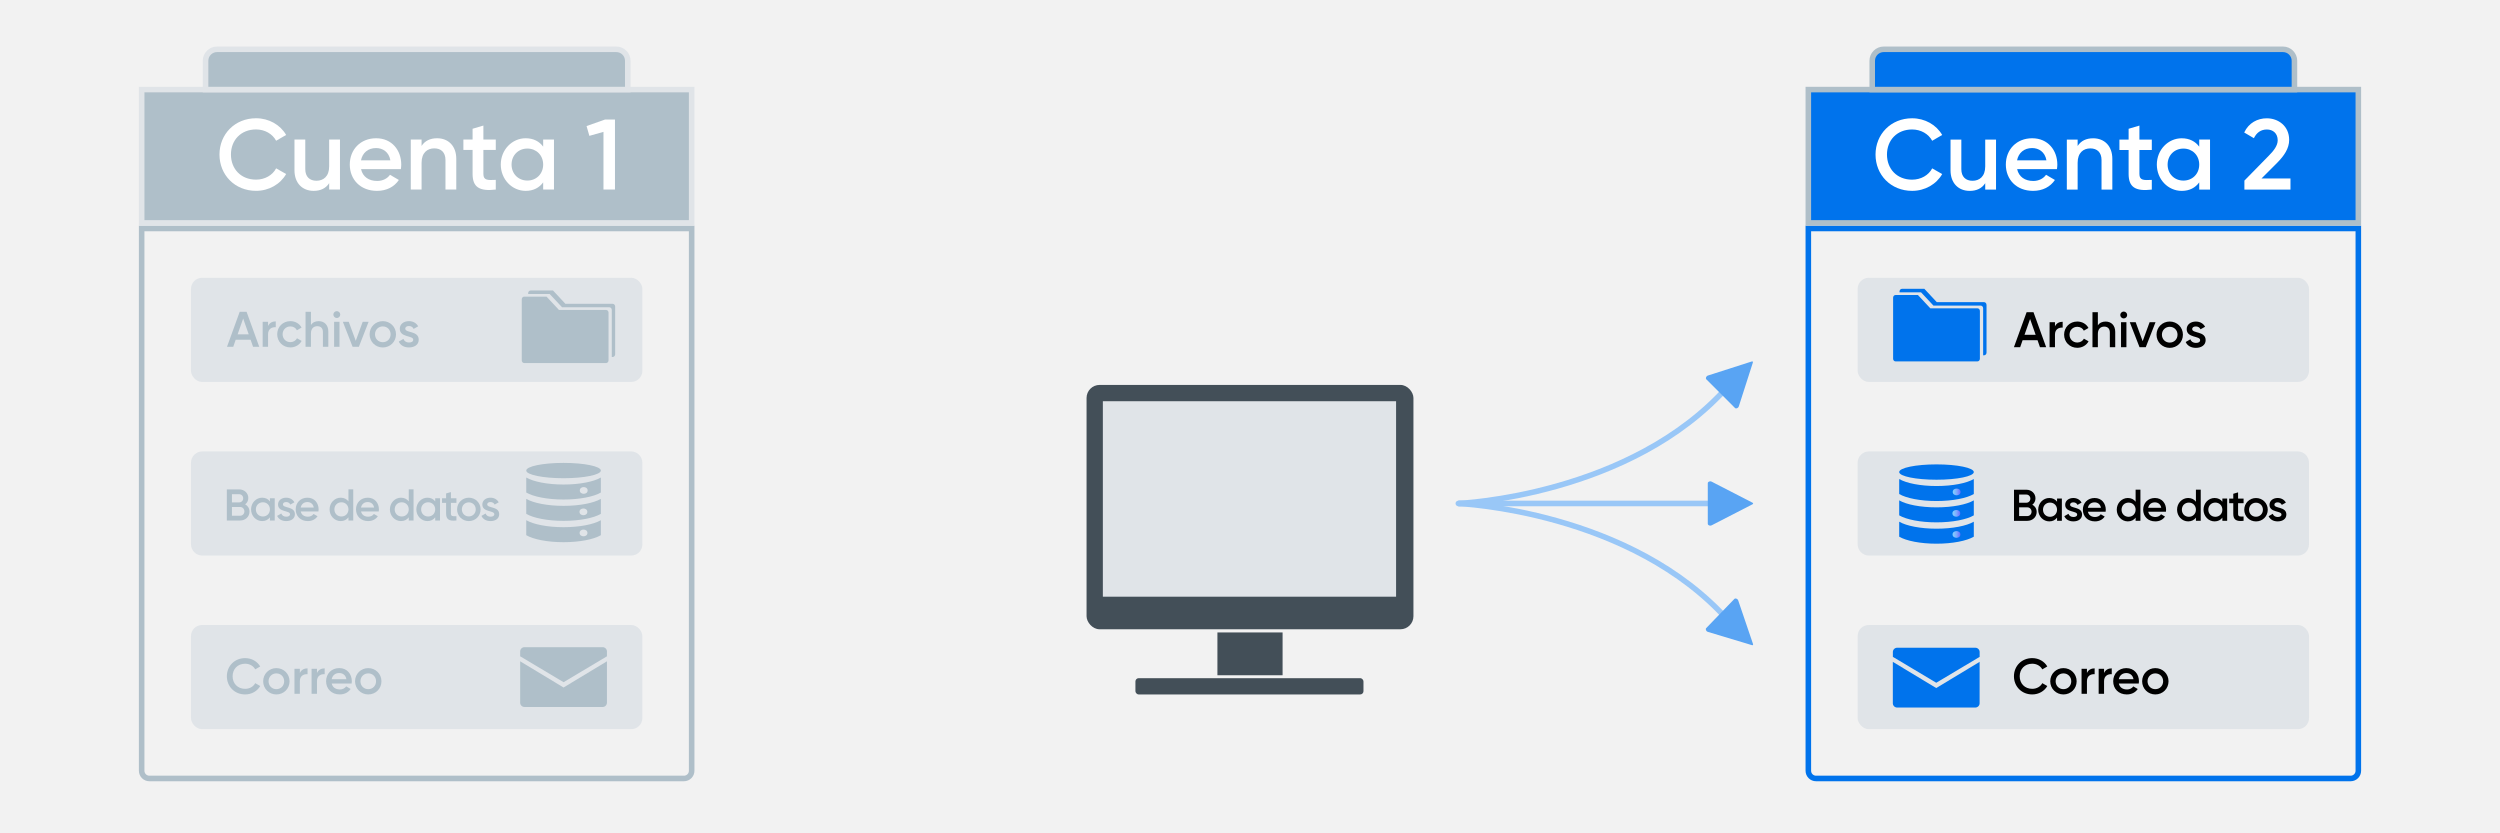 <?xml version="1.0" encoding="UTF-8"?><svg xmlns="http://www.w3.org/2000/svg" xmlns:xlink="http://www.w3.org/1999/xlink" viewBox="0 0 900 300"><defs><style>.cls-1{fill:url(#DH-Text-purple-blue-3);}.cls-2{fill:url(#DH-Text-purple-blue-2);}.cls-3{fill:#f2f2f2;}.cls-4{fill:#0073ec;}.cls-5{fill:#fff;}.cls-6{fill:#afbfc9;}.cls-7{fill:#e0e4e8;}.cls-8{fill:#434f58;}.cls-9{fill:#59a4f3;}.cls-10{stroke-linecap:round;}.cls-10,.cls-11{fill:none;stroke:#99c7f7;stroke-width:2px;}.cls-12{fill:url(#DH-Text-purple-blue);}</style><linearGradient id="DH-Text-purple-blue" x1="702.92" y1="192.4" x2="705.74" y2="192.4" gradientTransform="matrix(1, 0, 0, 1, 0, 0)" gradientUnits="userSpaceOnUse"><stop offset="0" stop-color="#7fd2ff"/><stop offset=".25" stop-color="#7fc0ff"/><stop offset=".54" stop-color="#7fa7ff"/><stop offset="1" stop-color="#6d6aff"/></linearGradient><linearGradient id="DH-Text-purple-blue-2" x1="702.87" y1="184.81" x2="705.69" y2="184.81" xlink:href="#DH-Text-purple-blue"/><linearGradient id="DH-Text-purple-blue-3" x1="702.98" y1="177.1" x2="705.8" y2="177.1" xlink:href="#DH-Text-purple-blue"/></defs><g id="Background"><rect id="Background-2" class="cls-3" width="900" height="300"/></g><g id="DreamHost"><g id="Highlights"><rect id="Email_Highlight" class="cls-7" x="668.75" y="225" width="162.5" height="37.5" rx="4" ry="4"/><path id="Database_Highlight" class="cls-7" d="M672.84,162.5h154.31c2.26,0,4.09,1.83,4.09,4.09v29.41c0,2.21-1.79,4-4,4h-154.41c-2.26,0-4.09-1.83-4.09-4.09v-29.31c0-2.26,1.83-4.09,4.09-4.09Z"/><rect id="Files_Highlight" class="cls-7" x="668.75" y="100" width="162.5" height="37.5" rx="4" ry="4"/></g><g id="Container"><g id="DreamHost_container"><path class="cls-4" d="M848,83.25v194.23c0,.98-.79,1.77-1.77,1.77h-192.46c-.98,0-1.77-.79-1.77-1.77V83.25h196m2-2h-200v196.23c0,2.08,1.69,3.77,3.77,3.77h192.46c2.08,0,3.77-1.69,3.77-3.77V81.25h0Z"/></g><g id="Title_BG"><rect class="cls-4" x="651" y="32.25" width="198" height="48"/><path class="cls-6" d="M848,33.25v46h-196V33.25h196m2-2h-200v50h200V31.25h0Z"/></g><g id="Top"><path class="cls-4" d="M674,32.25v-10.36c0-2.28,1.86-4.14,4.14-4.14h143.72c2.28,0,4.14,1.86,4.14,4.14v10.36h-152Z"/><path class="cls-6" d="M821.86,18.75c1.73,0,3.14,1.4,3.14,3.14v9.36h-150v-9.36c0-1.73,1.4-3.14,3.14-3.14h143.72m0-2h-143.72c-2.83,0-5.14,2.3-5.14,5.14v11.36h154v-11.36c0-2.83-2.3-5.14-5.14-5.14h0Z"/></g></g><g id="Icon_Email"><path id="Email_bottom" class="cls-4" d="M697.04,247.7l-15.62-9.43v14.91c0,.85,.7,1.54,1.56,1.54h28.12c.86,0,1.56-.69,1.56-1.54v-14.91l-15.62,9.43Z"/><path id="Email_top" class="cls-4" d="M712.67,236.47v-1.75c0-.85-.7-1.54-1.56-1.54h-28.12c-.86,0-1.56,.69-1.56,1.54v1.75l15.62,9.32,15.62-9.32Z"/></g><g id="Icon_Database"><path id="DB_bottom" class="cls-4" d="M697.14,190.33c-5.81,0-10.86-1.02-13.43-2.52v5.4c2.56,1.5,7.61,2.52,13.43,2.52s10.86-1.02,13.43-2.52v-5.4c-2.56,1.5-7.61,2.52-13.43,2.52Z"/><path id="DB_middle" class="cls-4" d="M697.14,182.65c-5.81,0-10.86-1.02-13.43-2.52v5.4c2.56,1.5,7.61,2.52,13.43,2.52s10.86-1.02,13.43-2.52v-5.4c-2.56,1.5-7.61,2.52-13.43,2.52Z"/><path id="DB_top" class="cls-4" d="M697.14,174.97c-5.81,0-10.86-1.02-13.43-2.52v5.4c2.56,1.5,7.61,2.52,13.43,2.52s10.86-1.02,13.43-2.52v-5.4c-2.56,1.5-7.61,2.52-13.43,2.52Z"/><ellipse id="Top-2" class="cls-4" cx="697.14" cy="169.94" rx="13.43" ry="2.76"/><ellipse class="cls-12" cx="704.33" cy="192.4" rx="1.41" ry="1.21"/><ellipse class="cls-2" cx="704.28" cy="184.81" rx="1.41" ry="1.21"/><ellipse class="cls-1" cx="704.39" cy="177.1" rx="1.41" ry="1.21"/></g><g id="Icon_Files"><path class="cls-4" d="M715.15,109.71v17.24c0,.53-.41,.96-.9,.96h-.32v-16.94c0-.53-.4-.96-.9-.96h-16.99l-4.47-4.78h-7.74v-.3c0-.53,.4-.96,.9-.96h8.04l4.47,4.8h17c.49,0,.9,.42,.9,.95Z"/><path id="Icon_Files-2" class="cls-4" d="M712.76,111.94v17.21c0,.53-.41,.96-.89,.96h-29.46c-.5,0-.89-.43-.89-.96v-21.99c0-.53,.39-.96,.89-.96h8.04l4.46,4.79h16.96c.49,0,.89,.42,.89,.95Z"/></g><g id="Text"><g><path d="M733.51,122.46h-5.37l-.88,2.54h-2.25l4.57-12.6h2.48l4.56,12.6h-2.23l-.88-2.54Zm-.68-1.94l-2-5.69-2,5.69h4Z"/><path d="M742.56,115.83v2.11c-1.28-.09-2.77,.5-2.77,2.52v4.54h-1.94v-9h1.94v1.51c.54-1.22,1.64-1.67,2.77-1.67Z"/><path d="M743.08,120.49c0-2.68,2.03-4.74,4.75-4.74,1.76,0,3.29,.92,4.02,2.32l-1.67,.97c-.4-.85-1.28-1.39-2.36-1.39-1.58,0-2.79,1.21-2.79,2.83s1.21,2.83,2.79,2.83c1.08,0,1.96-.56,2.39-1.39l1.67,.95c-.76,1.42-2.29,2.34-4.05,2.34-2.72,0-4.75-2.07-4.75-4.74Z"/><path d="M761.48,119.47v5.53h-1.94v-5.33c0-1.37-.79-2.09-2.02-2.09s-2.29,.76-2.29,2.59v4.83h-1.94v-12.6h1.94v4.75c.59-.94,1.57-1.39,2.79-1.39,2.02,0,3.46,1.37,3.46,3.71Z"/><path d="M763.3,113.4c0-.68,.56-1.24,1.24-1.24s1.24,.56,1.24,1.24-.56,1.24-1.24,1.24-1.24-.58-1.24-1.24Zm.27,2.59h1.94v9h-1.94v-9Z"/><path d="M775.99,115.99l-3.51,9h-2.25l-3.51-9h2.12l2.52,6.84,2.5-6.84h2.12Z"/><path d="M776.35,120.49c0-2.68,2.12-4.74,4.75-4.74s4.75,2.05,4.75,4.74-2.11,4.74-4.75,4.74-4.75-2.07-4.75-4.74Zm7.56,0c0-1.64-1.22-2.84-2.81-2.84s-2.81,1.21-2.81,2.84,1.22,2.84,2.81,2.84,2.81-1.21,2.81-2.84Z"/><path d="M794.03,122.46c0,1.8-1.57,2.77-3.51,2.77-1.8,0-3.1-.81-3.67-2.11l1.67-.97c.29,.81,1.01,1.3,2,1.3,.86,0,1.53-.29,1.53-1.01,0-1.6-4.84-.7-4.84-3.93,0-1.69,1.46-2.75,3.29-2.75,1.48,0,2.7,.68,3.33,1.87l-1.64,.92c-.32-.7-.95-1.03-1.69-1.03s-1.31,.31-1.31,.95c0,1.64,4.84,.65,4.84,3.98Z"/></g><g><path d="M725.02,243.46c0-3.66,2.75-6.54,6.59-6.54,2.3,0,4.36,1.17,5.42,3.01l-1.8,1.04c-.67-1.24-2.03-2.03-3.62-2.03-2.72,0-4.52,1.93-4.52,4.52s1.8,4.52,4.52,4.52c1.58,0,2.97-.79,3.62-2.04l1.8,1.03c-1.04,1.84-3.1,3.03-5.42,3.03-3.83,0-6.59-2.88-6.59-6.54Z"/><path d="M738.09,245.26c0-2.68,2.12-4.74,4.75-4.74s4.75,2.05,4.75,4.74-2.11,4.74-4.75,4.74-4.75-2.07-4.75-4.74Zm7.56,0c0-1.64-1.22-2.84-2.81-2.84s-2.81,1.21-2.81,2.84,1.22,2.84,2.81,2.84,2.81-1.21,2.81-2.84Z"/><path d="M754.07,240.6v2.11c-1.28-.09-2.77,.5-2.77,2.52v4.54h-1.94v-9h1.94v1.51c.54-1.22,1.64-1.67,2.77-1.67Z"/><path d="M760.23,240.6v2.11c-1.28-.09-2.77,.5-2.77,2.52v4.54h-1.94v-9h1.94v1.51c.54-1.22,1.64-1.67,2.77-1.67Z"/><path d="M765.67,248.22c1.08,0,1.89-.49,2.32-1.12l1.6,.94c-.83,1.22-2.18,1.96-3.94,1.96-2.97,0-4.9-2.04-4.9-4.74s1.93-4.74,4.75-4.74,4.52,2.16,4.52,4.75c0,.27-.04,.56-.07,.81h-7.17c.31,1.4,1.44,2.12,2.88,2.12Zm2.39-3.71c-.27-1.55-1.4-2.21-2.57-2.21-1.46,0-2.45,.86-2.72,2.21h5.29Z"/><path d="M771.17,245.26c0-2.68,2.12-4.74,4.75-4.74s4.75,2.05,4.75,4.74-2.11,4.74-4.75,4.74-4.75-2.07-4.75-4.74Zm7.56,0c0-1.64-1.22-2.84-2.81-2.84s-2.81,1.21-2.81,2.84,1.22,2.84,2.81,2.84,2.81-1.21,2.81-2.84Z"/></g><g><path d="M733.2,184.3c0,1.86-1.5,3.2-3.36,3.2h-4.8v-11.2h4.45c1.81,0,3.28,1.31,3.28,3.1,0,.98-.43,1.78-1.14,2.29,.94,.5,1.57,1.41,1.57,2.61Zm-6.32-6.27v2.95h2.61c.82,0,1.44-.64,1.44-1.47s-.62-1.47-1.44-1.47h-2.61Zm4.48,6.18c0-.88-.66-1.57-1.52-1.57h-2.96v3.14h2.96c.86,0,1.52-.69,1.52-1.57Z"/><path d="M742.27,179.49v8h-1.73v-1.15c-.61,.85-1.55,1.36-2.8,1.36-2.18,0-3.99-1.84-3.99-4.21s1.81-4.21,3.99-4.21c1.25,0,2.19,.51,2.8,1.34v-1.14h1.73Zm-1.73,4c0-1.49-1.09-2.56-2.53-2.56s-2.53,1.07-2.53,2.56,1.09,2.56,2.53,2.56,2.53-1.07,2.53-2.56Z"/><path d="M749.54,185.24c0,1.6-1.39,2.46-3.12,2.46-1.6,0-2.75-.72-3.27-1.87l1.49-.86c.26,.72,.9,1.15,1.78,1.15,.77,0,1.36-.26,1.36-.9,0-1.42-4.31-.62-4.31-3.49,0-1.5,1.3-2.45,2.93-2.45,1.31,0,2.4,.61,2.96,1.66l-1.46,.82c-.29-.62-.85-.91-1.5-.91s-1.17,.27-1.17,.85c0,1.46,4.31,.58,4.31,3.54Z"/><path d="M754.21,186.12c.96,0,1.68-.43,2.06-.99l1.42,.83c-.74,1.09-1.94,1.74-3.51,1.74-2.64,0-4.35-1.81-4.35-4.21s1.71-4.21,4.23-4.21,4.02,1.92,4.02,4.23c0,.24-.03,.5-.06,.72h-6.37c.27,1.25,1.28,1.89,2.56,1.89Zm2.13-3.3c-.24-1.38-1.25-1.97-2.29-1.97-1.3,0-2.18,.77-2.42,1.97h4.71Z"/><path d="M770.55,176.29v11.2h-1.73v-1.15c-.61,.85-1.55,1.36-2.8,1.36-2.18,0-3.99-1.84-3.99-4.21s1.81-4.21,3.99-4.21c1.25,0,2.19,.51,2.8,1.34v-4.34h1.73Zm-1.73,7.2c0-1.49-1.09-2.56-2.53-2.56s-2.53,1.07-2.53,2.56,1.09,2.56,2.53,2.56,2.53-1.07,2.53-2.56Z"/><path d="M775.92,186.12c.96,0,1.68-.43,2.06-.99l1.42,.83c-.74,1.09-1.94,1.74-3.51,1.74-2.64,0-4.35-1.81-4.35-4.21s1.71-4.21,4.23-4.21,4.02,1.92,4.02,4.23c0,.24-.03,.5-.06,.72h-6.37c.27,1.25,1.28,1.89,2.56,1.89Zm2.13-3.3c-.24-1.38-1.25-1.97-2.29-1.97-1.3,0-2.18,.77-2.42,1.97h4.71Z"/><path d="M792.26,176.29v11.2h-1.73v-1.15c-.61,.85-1.55,1.36-2.8,1.36-2.18,0-3.99-1.84-3.99-4.21s1.81-4.21,3.99-4.21c1.25,0,2.19,.51,2.8,1.34v-4.34h1.73Zm-1.73,7.2c0-1.49-1.09-2.56-2.53-2.56s-2.53,1.07-2.53,2.56,1.09,2.56,2.53,2.56,2.53-1.07,2.53-2.56Z"/><path d="M801.78,179.49v8h-1.73v-1.15c-.61,.85-1.55,1.36-2.8,1.36-2.18,0-3.99-1.84-3.99-4.21s1.81-4.21,3.99-4.21c1.25,0,2.19,.51,2.8,1.34v-1.14h1.73Zm-1.73,4c0-1.49-1.09-2.56-2.53-2.56s-2.53,1.07-2.53,2.56,1.09,2.56,2.53,2.56,2.53-1.07,2.53-2.56Z"/><path d="M805.71,181.16v3.84c0,1.02,.67,1.01,1.98,.94v1.55c-2.66,.32-3.71-.42-3.71-2.5v-3.84h-1.47v-1.66h1.47v-1.73l1.73-.51v2.24h1.98v1.66h-1.98Z"/><path d="M807.93,183.5c0-2.38,1.89-4.21,4.23-4.21s4.23,1.82,4.23,4.21-1.87,4.21-4.23,4.21-4.23-1.84-4.23-4.21Zm6.72,0c0-1.46-1.09-2.53-2.5-2.53s-2.5,1.07-2.5,2.53,1.09,2.53,2.5,2.53,2.5-1.07,2.5-2.53Z"/><path d="M823.09,185.24c0,1.6-1.39,2.46-3.12,2.46-1.6,0-2.75-.72-3.27-1.87l1.49-.86c.26,.72,.9,1.15,1.78,1.15,.77,0,1.36-.26,1.36-.9,0-1.42-4.31-.62-4.31-3.49,0-1.5,1.3-2.45,2.93-2.45,1.31,0,2.4,.61,2.96,1.66l-1.46,.82c-.29-.62-.85-.91-1.5-.91s-1.17,.27-1.17,.85c0,1.46,4.31,.58,4.31,3.54Z"/></g><g><path class="cls-5" d="M675.19,55.65c0-7.31,5.51-13.07,13.17-13.07,4.61,0,8.71,2.34,10.83,6.01l-3.6,2.09c-1.33-2.48-4.07-4.07-7.24-4.07-5.44,0-9.04,3.85-9.04,9.03s3.6,9.04,9.04,9.04c3.17,0,5.94-1.58,7.24-4.07l3.6,2.05c-2.09,3.67-6.19,6.05-10.83,6.05-7.67,0-13.17-5.76-13.17-13.07Z"/><path class="cls-5" d="M718.57,50.25v18h-3.89v-2.3c-1.19,1.87-3.13,2.77-5.58,2.77-4.03,0-6.91-2.74-6.91-7.42v-11.05h3.89v10.65c0,2.74,1.58,4.18,4.03,4.18s4.57-1.51,4.57-5.18v-9.65h3.89Z"/><path class="cls-5" d="M731.93,65.15c2.16,0,3.78-.97,4.64-2.23l3.2,1.87c-1.66,2.45-4.36,3.92-7.88,3.92-5.94,0-9.79-4.07-9.79-9.47s3.85-9.47,9.5-9.47,9.04,4.32,9.04,9.5c0,.54-.07,1.12-.14,1.62h-14.33c.61,2.81,2.88,4.25,5.76,4.25Zm4.79-7.42c-.54-3.1-2.81-4.43-5.15-4.43-2.92,0-4.9,1.73-5.43,4.43h10.58Z"/><path class="cls-5" d="M760.44,57.2v11.05h-3.89v-10.65c0-2.74-1.58-4.18-4.03-4.18s-4.57,1.51-4.57,5.18v9.65h-3.89v-18h3.89v2.3c1.19-1.87,3.13-2.77,5.58-2.77,4.03,0,6.91,2.74,6.91,7.42Z"/><path class="cls-5" d="M770.19,54v8.64c0,2.3,1.51,2.27,4.46,2.12v3.49c-5.97,.72-8.35-.94-8.35-5.62v-8.64h-3.31v-3.74h3.31v-3.89l3.89-1.15v5.04h4.46v3.74h-4.46Z"/><path class="cls-5" d="M795.61,50.25v18h-3.89v-2.59c-1.37,1.91-3.49,3.06-6.3,3.06-4.9,0-8.96-4.14-8.96-9.47s4.07-9.47,8.96-9.47c2.81,0,4.93,1.15,6.3,3.02v-2.56h3.89Zm-3.89,9c0-3.35-2.45-5.76-5.69-5.76s-5.69,2.41-5.69,5.76,2.45,5.76,5.69,5.76,5.69-2.41,5.69-5.76Z"/><path class="cls-5" d="M807.99,65.01l8.78-8.96c1.8-1.8,3.2-3.64,3.2-5.54,0-2.52-1.73-3.89-3.89-3.89s-3.71,1.12-4.68,3.13l-3.49-2.05c1.62-3.46,4.79-5.11,8.13-5.11,4.14,0,8.06,2.77,8.06,7.77,0,3.13-1.87,5.76-4.28,8.21l-5.69,5.69h10.44v4h-16.59v-3.24Z"/></g></g></g><g id="Home_Computer"><g id="Icon_Computer"><rect class="cls-8" x="408.75" y="244.14" width="82.1" height="5.86" rx="1.17" ry="1.17"/><rect class="cls-8" x="438.27" y="227.68" width="23.46" height="15.41"/><rect class="cls-8" x="391.16" y="138.57" width="117.68" height="87.97" rx="4.7" ry="4.7"/><rect class="cls-7" x="397.03" y="144.44" width="105.56" height="70.37"/></g></g><g id="Old_Host"><g id="Highlights-2"><rect id="Email_Highlight-2" class="cls-7" x="68.75" y="225" width="162.5" height="37.5" rx="4" ry="4"/><path id="Database_Highlight-2" class="cls-7" d="M72.84,162.5H227.16c2.26,0,4.09,1.83,4.09,4.09v29.41c0,2.21-1.79,4-4,4H72.84c-2.26,0-4.09-1.83-4.09-4.09v-29.31c0-2.26,1.83-4.09,4.09-4.09Z"/><rect id="Website_Highlight" class="cls-7" x="68.75" y="100" width="162.5" height="37.5" rx="4" ry="4"/></g><g id="Container-2"><g id="Old_Host_container"><path class="cls-6" d="M248,83.25v194.23c0,.98-.79,1.77-1.77,1.77H53.77c-.98,0-1.77-.79-1.77-1.77V83.25H248m2-2H50v196.23c0,2.08,1.69,3.77,3.77,3.77H246.23c2.08,0,3.77-1.69,3.77-3.77V81.25h0Z"/></g><g id="Title_BG-2"><rect class="cls-6" x="51" y="32.25" width="198" height="48"/><path class="cls-7" d="M248,33.25v46H52V33.25H248m2-2H50v50H250V31.25h0Z"/></g><g id="Top_2"><path class="cls-6" d="M74,32.25v-10.36c0-2.28,1.86-4.14,4.14-4.14H221.86c2.28,0,4.14,1.86,4.14,4.14v10.36H74Z"/><path class="cls-7" d="M221.86,18.75c1.73,0,3.14,1.4,3.14,3.14v9.36H75v-9.36c0-1.73,1.4-3.14,3.14-3.14H221.86m0-2H78.14c-2.83,0-5.14,2.3-5.14,5.14v11.36H227v-11.36c0-2.83-2.3-5.14-5.14-5.14h0Z"/></g></g><g id="Database"><path id="DB_bottom-2" class="cls-6" d="M202.88,189.79c-5.81,0-10.86-1.02-13.43-2.52v5.4c2.56,1.5,7.61,2.52,13.43,2.52s10.86-1.02,13.43-2.52v-5.4c-2.56,1.5-7.61,2.52-13.43,2.52Z"/><path id="DB_middle-2" class="cls-6" d="M202.88,182.11c-5.81,0-10.86-1.02-13.43-2.52v5.4c2.56,1.5,7.61,2.52,13.43,2.52s10.86-1.02,13.43-2.52v-5.4c-2.56,1.5-7.61,2.52-13.43,2.52Z"/><path id="DB_top-2" class="cls-6" d="M202.88,174.43c-5.81,0-10.86-1.02-13.43-2.52v5.4c2.56,1.5,7.61,2.52,13.43,2.52s10.86-1.02,13.43-2.52v-5.4c-2.56,1.5-7.61,2.52-13.43,2.52Z"/><ellipse id="Top-3" class="cls-6" cx="202.88" cy="169.4" rx="13.43" ry="2.76"/><ellipse class="cls-7" cx="210.07" cy="191.86" rx="1.41" ry="1.21"/><ellipse class="cls-7" cx="210.03" cy="184.27" rx="1.41" ry="1.21"/><ellipse class="cls-7" cx="210.14" cy="176.56" rx="1.41" ry="1.21"/></g><g id="Icon_Email-2"><path id="Email_bottom-2" class="cls-6" d="M202.88,247.5l-15.62-9.43v14.91c0,.85,.7,1.54,1.56,1.54h28.12c.86,0,1.56-.69,1.56-1.54v-14.91l-15.62,9.43Z"/><path id="Email_top-2" class="cls-6" d="M218.5,236.27v-1.75c0-.85-.7-1.54-1.56-1.54h-28.12c-.86,0-1.56,.69-1.56,1.54v1.75l15.62,9.32,15.62-9.32Z"/></g><g id="Icon_Files-3"><path class="cls-6" d="M221.46,110.31v17.24c0,.53-.41,.96-.9,.96h-.32v-16.94c0-.53-.4-.96-.9-.96h-16.99l-4.47-4.78h-7.74v-.3c0-.53,.4-.96,.9-.96h8.04l4.47,4.8h17c.49,0,.9,.42,.9,.95Z"/><path id="Icon_Files-4" class="cls-6" d="M219.07,112.53v17.21c0,.53-.41,.96-.89,.96h-29.46c-.5,0-.89-.43-.89-.96v-21.99c0-.53,.39-.96,.89-.96h8.04l4.46,4.79h16.96c.49,0,.89,.42,.89,.95Z"/></g><g id="Text-2"><g><path class="cls-6" d="M90.22,122.31h-5.37l-.88,2.54h-2.25l4.57-12.6h2.48l4.56,12.6h-2.23l-.88-2.54Zm-.68-1.94l-2-5.69-2,5.69h4Z"/><path class="cls-6" d="M99.27,115.69v2.11c-1.28-.09-2.77,.5-2.77,2.52v4.54h-1.94v-9h1.94v1.51c.54-1.22,1.64-1.67,2.77-1.67Z"/><path class="cls-6" d="M99.79,120.35c0-2.68,2.03-4.74,4.75-4.74,1.76,0,3.29,.92,4.02,2.32l-1.67,.97c-.4-.85-1.28-1.39-2.36-1.39-1.58,0-2.79,1.21-2.79,2.83s1.21,2.83,2.79,2.83c1.08,0,1.96-.56,2.39-1.39l1.67,.95c-.76,1.42-2.29,2.34-4.05,2.34-2.72,0-4.75-2.07-4.75-4.74Z"/><path class="cls-6" d="M118.19,119.32v5.53h-1.94v-5.33c0-1.37-.79-2.09-2.02-2.09s-2.29,.76-2.29,2.59v4.83h-1.94v-12.6h1.94v4.75c.59-.94,1.57-1.39,2.79-1.39,2.02,0,3.46,1.37,3.46,3.71Z"/><path class="cls-6" d="M120.01,113.25c0-.68,.56-1.24,1.24-1.24s1.24,.56,1.24,1.24-.56,1.24-1.24,1.24-1.24-.58-1.24-1.24Zm.27,2.59h1.94v9h-1.94v-9Z"/><path class="cls-6" d="M132.7,115.85l-3.51,9h-2.25l-3.51-9h2.12l2.52,6.84,2.5-6.84h2.12Z"/><path class="cls-6" d="M133.06,120.35c0-2.68,2.12-4.74,4.75-4.74s4.75,2.05,4.75,4.74-2.11,4.74-4.75,4.74-4.75-2.07-4.75-4.74Zm7.56,0c0-1.64-1.22-2.84-2.81-2.84s-2.81,1.21-2.81,2.84,1.22,2.84,2.81,2.84,2.81-1.21,2.81-2.84Z"/><path class="cls-6" d="M150.74,122.31c0,1.8-1.57,2.77-3.51,2.77-1.8,0-3.1-.81-3.67-2.11l1.67-.97c.29,.81,1.01,1.3,2,1.3,.86,0,1.53-.29,1.53-1.01,0-1.6-4.84-.7-4.84-3.93,0-1.69,1.46-2.75,3.29-2.75,1.48,0,2.7,.68,3.33,1.87l-1.64,.92c-.32-.7-.95-1.03-1.69-1.03s-1.31,.31-1.31,.95c0,1.64,4.84,.65,4.84,3.98Z"/></g><g><path class="cls-6" d="M89.82,184.18c0,1.86-1.5,3.2-3.36,3.2h-4.8v-11.2h4.45c1.81,0,3.28,1.31,3.28,3.1,0,.98-.43,1.78-1.14,2.29,.94,.5,1.57,1.41,1.57,2.61Zm-6.32-6.27v2.95h2.61c.82,0,1.44-.64,1.44-1.47s-.62-1.47-1.44-1.47h-2.61Zm4.48,6.18c0-.88-.66-1.57-1.52-1.57h-2.96v3.14h2.96c.86,0,1.52-.69,1.52-1.57Z"/><path class="cls-6" d="M98.9,179.38v8h-1.73v-1.15c-.61,.85-1.55,1.36-2.8,1.36-2.18,0-3.99-1.84-3.99-4.21s1.81-4.21,3.99-4.21c1.25,0,2.19,.51,2.8,1.34v-1.14h1.73Zm-1.73,4c0-1.49-1.09-2.56-2.53-2.56s-2.53,1.07-2.53,2.56,1.09,2.56,2.53,2.56,2.53-1.07,2.53-2.56Z"/><path class="cls-6" d="M106.16,185.13c0,1.6-1.39,2.46-3.12,2.46-1.6,0-2.75-.72-3.27-1.87l1.49-.86c.26,.72,.9,1.15,1.78,1.15,.77,0,1.36-.26,1.36-.9,0-1.42-4.31-.62-4.31-3.49,0-1.5,1.3-2.45,2.93-2.45,1.31,0,2.4,.61,2.96,1.66l-1.46,.82c-.29-.62-.85-.91-1.5-.91s-1.17,.27-1.17,.85c0,1.46,4.31,.58,4.31,3.54Z"/><path class="cls-6" d="M110.83,186.01c.96,0,1.68-.43,2.06-.99l1.42,.83c-.74,1.09-1.94,1.74-3.51,1.74-2.64,0-4.35-1.81-4.35-4.21s1.71-4.21,4.23-4.21,4.02,1.92,4.02,4.23c0,.24-.03,.5-.06,.72h-6.37c.27,1.25,1.28,1.89,2.56,1.89Zm2.13-3.3c-.24-1.38-1.25-1.97-2.29-1.97-1.3,0-2.18,.77-2.42,1.97h4.71Z"/><path class="cls-6" d="M127.17,176.18v11.2h-1.73v-1.15c-.61,.85-1.55,1.36-2.8,1.36-2.18,0-3.99-1.84-3.99-4.21s1.81-4.21,3.99-4.21c1.25,0,2.19,.51,2.8,1.34v-4.34h1.73Zm-1.73,7.2c0-1.49-1.09-2.56-2.53-2.56s-2.53,1.07-2.53,2.56,1.09,2.56,2.53,2.56,2.53-1.07,2.53-2.56Z"/><path class="cls-6" d="M132.54,186.01c.96,0,1.68-.43,2.06-.99l1.42,.83c-.74,1.09-1.94,1.74-3.51,1.74-2.64,0-4.35-1.81-4.35-4.21s1.71-4.21,4.23-4.21,4.02,1.92,4.02,4.23c0,.24-.03,.5-.06,.72h-6.37c.27,1.25,1.28,1.89,2.56,1.89Zm2.13-3.3c-.24-1.38-1.25-1.97-2.29-1.97-1.3,0-2.18,.77-2.42,1.97h4.71Z"/><path class="cls-6" d="M148.88,176.18v11.2h-1.73v-1.15c-.61,.85-1.55,1.36-2.8,1.36-2.18,0-3.99-1.84-3.99-4.21s1.81-4.21,3.99-4.21c1.25,0,2.19,.51,2.8,1.34v-4.34h1.73Zm-1.73,7.2c0-1.49-1.09-2.56-2.53-2.56s-2.53,1.07-2.53,2.56,1.09,2.56,2.53,2.56,2.53-1.07,2.53-2.56Z"/><path class="cls-6" d="M158.4,179.38v8h-1.73v-1.15c-.61,.85-1.55,1.36-2.8,1.36-2.18,0-3.99-1.84-3.99-4.21s1.81-4.21,3.99-4.21c1.25,0,2.19,.51,2.8,1.34v-1.14h1.73Zm-1.73,4c0-1.49-1.09-2.56-2.53-2.56s-2.53,1.07-2.53,2.56,1.09,2.56,2.53,2.56,2.53-1.07,2.53-2.56Z"/><path class="cls-6" d="M162.33,181.04v3.84c0,1.02,.67,1.01,1.98,.94v1.55c-2.66,.32-3.71-.42-3.71-2.5v-3.84h-1.47v-1.66h1.47v-1.73l1.73-.51v2.24h1.98v1.66h-1.98Z"/><path class="cls-6" d="M164.55,183.38c0-2.38,1.89-4.21,4.23-4.21s4.23,1.82,4.23,4.21-1.87,4.21-4.23,4.21-4.23-1.84-4.23-4.21Zm6.72,0c0-1.46-1.09-2.53-2.5-2.53s-2.5,1.07-2.5,2.53,1.09,2.53,2.5,2.53,2.5-1.07,2.5-2.53Z"/><path class="cls-6" d="M179.71,185.13c0,1.6-1.39,2.46-3.12,2.46-1.6,0-2.75-.72-3.27-1.87l1.49-.86c.26,.72,.9,1.15,1.78,1.15,.77,0,1.36-.26,1.36-.9,0-1.42-4.31-.62-4.31-3.49,0-1.5,1.3-2.45,2.93-2.45,1.31,0,2.4,.61,2.96,1.66l-1.46,.82c-.29-.62-.85-.91-1.5-.91s-1.17,.27-1.17,.85c0,1.46,4.31,.58,4.31,3.54Z"/></g><g><path class="cls-6" d="M81.67,243.46c0-3.66,2.75-6.54,6.59-6.54,2.3,0,4.36,1.17,5.42,3.01l-1.8,1.04c-.67-1.24-2.03-2.03-3.62-2.03-2.72,0-4.52,1.93-4.52,4.52s1.8,4.52,4.52,4.52c1.58,0,2.97-.79,3.62-2.04l1.8,1.03c-1.04,1.84-3.1,3.03-5.42,3.03-3.83,0-6.59-2.88-6.59-6.54Z"/><path class="cls-6" d="M94.74,245.26c0-2.68,2.12-4.74,4.75-4.74s4.75,2.05,4.75,4.74-2.11,4.74-4.75,4.74-4.75-2.07-4.75-4.74Zm7.56,0c0-1.64-1.22-2.84-2.81-2.84s-2.81,1.21-2.81,2.84,1.22,2.84,2.81,2.84,2.81-1.21,2.81-2.84Z"/><path class="cls-6" d="M110.72,240.6v2.11c-1.28-.09-2.77,.5-2.77,2.52v4.54h-1.94v-9h1.94v1.51c.54-1.22,1.64-1.67,2.77-1.67Z"/><path class="cls-6" d="M116.88,240.6v2.11c-1.28-.09-2.77,.5-2.77,2.52v4.54h-1.94v-9h1.94v1.51c.54-1.22,1.64-1.67,2.77-1.67Z"/><path class="cls-6" d="M122.31,248.21c1.08,0,1.89-.49,2.32-1.12l1.6,.94c-.83,1.22-2.18,1.96-3.94,1.96-2.97,0-4.9-2.04-4.9-4.74s1.93-4.74,4.75-4.74,4.52,2.16,4.52,4.75c0,.27-.04,.56-.07,.81h-7.17c.31,1.4,1.44,2.12,2.88,2.12Zm2.39-3.71c-.27-1.55-1.4-2.21-2.57-2.21-1.46,0-2.45,.86-2.72,2.21h5.29Z"/><path class="cls-6" d="M127.82,245.26c0-2.68,2.12-4.74,4.75-4.74s4.75,2.05,4.75,4.74-2.11,4.74-4.75,4.74-4.75-2.07-4.75-4.74Zm7.56,0c0-1.64-1.22-2.84-2.81-2.84s-2.81,1.21-2.81,2.84,1.22,2.84,2.81,2.84,2.81-1.21,2.81-2.84Z"/></g><g><path class="cls-5" d="M79.01,55.64c0-7.31,5.51-13.07,13.17-13.07,4.61,0,8.71,2.34,10.83,6.01l-3.6,2.09c-1.33-2.48-4.07-4.07-7.24-4.07-5.44,0-9.03,3.85-9.03,9.03s3.6,9.04,9.03,9.04c3.17,0,5.94-1.58,7.24-4.07l3.6,2.05c-2.09,3.67-6.19,6.05-10.83,6.05-7.67,0-13.17-5.76-13.17-13.07Z"/><path class="cls-5" d="M122.39,50.24v18h-3.89v-2.3c-1.19,1.87-3.13,2.77-5.58,2.77-4.03,0-6.91-2.74-6.91-7.42v-11.05h3.89v10.65c0,2.74,1.58,4.18,4.03,4.18s4.57-1.51,4.57-5.18v-9.65h3.89Z"/><path class="cls-5" d="M135.75,65.15c2.16,0,3.78-.97,4.64-2.23l3.2,1.87c-1.66,2.45-4.36,3.92-7.88,3.92-5.94,0-9.79-4.07-9.79-9.47s3.85-9.47,9.5-9.47,9.03,4.32,9.03,9.5c0,.54-.07,1.12-.14,1.62h-14.33c.61,2.81,2.88,4.25,5.76,4.25Zm4.79-7.42c-.54-3.1-2.81-4.43-5.15-4.43-2.92,0-4.9,1.73-5.44,4.43h10.58Z"/><path class="cls-5" d="M164.26,57.19v11.05h-3.89v-10.65c0-2.74-1.58-4.18-4.03-4.18s-4.57,1.51-4.57,5.18v9.65h-3.89v-18h3.89v2.3c1.19-1.87,3.13-2.77,5.58-2.77,4.03,0,6.91,2.74,6.91,7.42Z"/><path class="cls-5" d="M174.02,53.99v8.64c0,2.3,1.51,2.27,4.46,2.12v3.49c-5.98,.72-8.35-.94-8.35-5.62v-8.64h-3.31v-3.74h3.31v-3.89l3.89-1.15v5.04h4.46v3.74h-4.46Z"/><path class="cls-5" d="M199.43,50.24v18h-3.89v-2.59c-1.37,1.91-3.49,3.06-6.3,3.06-4.9,0-8.96-4.14-8.96-9.47s4.07-9.47,8.96-9.47c2.81,0,4.93,1.15,6.3,3.02v-2.56h3.89Zm-3.89,9c0-3.35-2.45-5.76-5.69-5.76s-5.69,2.41-5.69,5.76,2.45,5.76,5.69,5.76,5.69-2.41,5.69-5.76Z"/><path class="cls-5" d="M221.39,43.04v25.2h-4.14v-20.77l-5.08,1.44-1.01-3.53,6.62-2.34h3.6Z"/></g></g></g><g id="Arrows"><line class="cls-10" x1="525" y1="181.25" x2="624.39" y2="181.25"/><path class="cls-9" d="M614.8,188.54v-14.58c0-.55,.79-.87,1.38-.57l14.73,7.58c.3,.16,.3,.41,0,.57l-14.73,7.58c-.59,.3-1.38-.02-1.38-.57Z"/><path class="cls-11" d="M525,181.25s62.44,2.57,97.6,42.62"/><path class="cls-9" d="M614.24,226.11l10.13-10.49c.38-.39,1.18-.08,1.39,.55l5.33,15.68c.11,.32-.07,.51-.39,.41l-15.86-4.78c-.64-.19-.98-.98-.6-1.37Z"/><path class="cls-11" d="M525,181.25s62.25-2.56,97.3-42.44"/><path class="cls-9" d="M624.6,146.88l-10.31-10.31c-.39-.39-.06-1.18,.57-1.38l15.77-5.06c.32-.1,.51,.08,.4,.4l-5.06,15.77c-.2,.63-.99,.96-1.38,.57Z"/></g></svg>